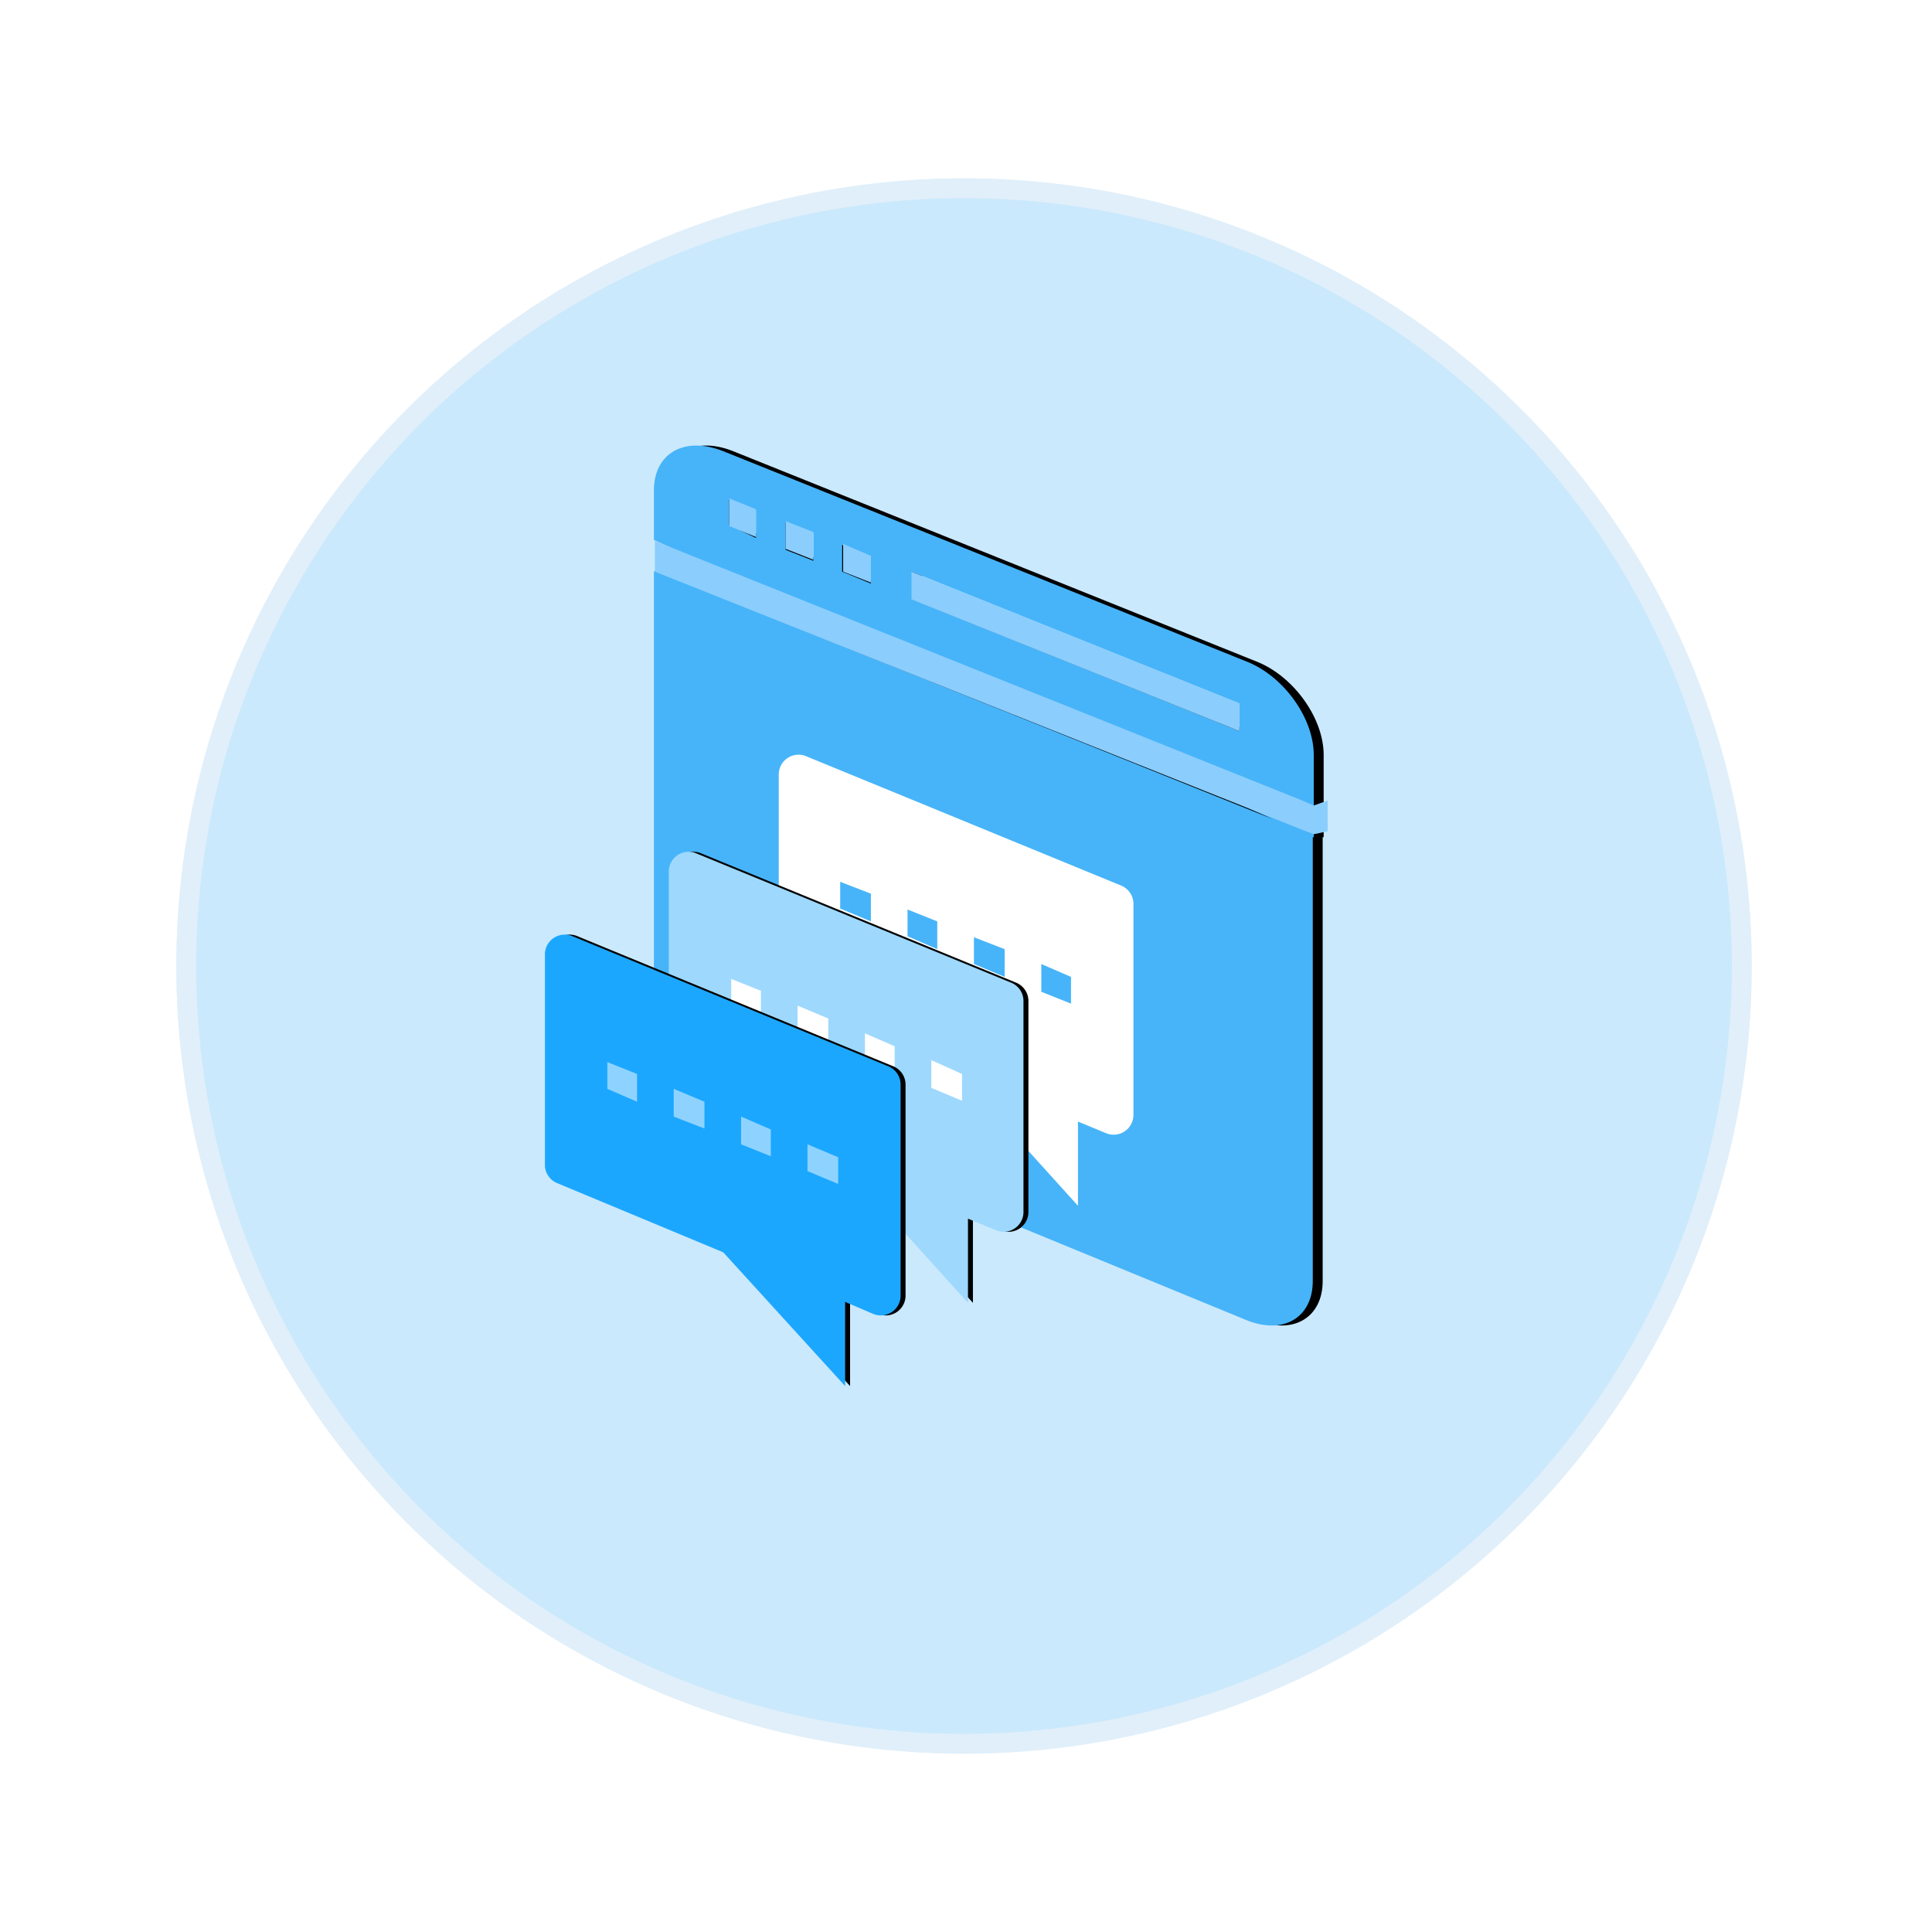 <svg xmlns="http://www.w3.org/2000/svg" xmlns:xlink="http://www.w3.org/1999/xlink" width="195" height="195"><defs><filter id="a" width="157.5%" height="157.9%" x="-28.8%" y="-28.9%" filterUnits="objectBoundingBox"><feOffset dy="6" in="SourceAlpha" result="shadowOffsetOuter1"/><feGaussianBlur in="shadowOffsetOuter1" result="shadowBlurOuter1" stdDeviation="9"/><feColorMatrix in="shadowBlurOuter1" result="shadowMatrixOuter1" values="0 0 0 0 0.369 0 0 0 0 0.369 0 0 0 0 0.369 0 0 0 0.25 0"/><feMerge><feMergeNode in="shadowMatrixOuter1"/><feMergeNode in="SourceGraphic"/></feMerge></filter><filter id="b" width="103%" height="101.1%" x="-.8%" y="-.6%" filterUnits="objectBoundingBox"><feOffset dx="1" in="SourceAlpha" result="shadowOffsetOuter1"/><feColorMatrix in="shadowOffsetOuter1" values="0 0 0 0 0.122 0 0 0 0 0.457 0 0 0 0 0.669 0 0 0 1 0"/></filter><filter id="d" width="102.8%" height="99%" x="-.7%" y="1.6%" filterUnits="objectBoundingBox"><feOffset dx=".5" in="SourceAlpha" result="shadowOffsetOuter1"/><feColorMatrix in="shadowOffsetOuter1" values="0 0 0 0 0.344 0 0 0 0 0.673 0 0 0 0 0.88 0 0 0 1 0"/></filter><filter id="f" width="102.8%" height="99%" x="-.7%" y="1.6%" filterUnits="objectBoundingBox"><feOffset dx=".5" in="SourceAlpha" result="shadowOffsetOuter1"/><feColorMatrix in="shadowOffsetOuter1" values="0 0 0 0 0.122 0 0 0 0 0.457 0 0 0 0 0.669 0 0 0 1 0"/></filter><path id="c" d="M77.6 39.5v-8.3c0-3.7-3-7.9-6.7-9.4L17.9.5C14-1 11 .8 11 4.5v5l66.5 30zM37 12.7L70.1 26v2.8l-33-13.3v-2.8zM30 10l2.9 1.2v2.7L30 12.7V9.9zm-5.7-2.3l2.8 1.1v2.8l-2.8-1.1V7.6zm-5.7-2.3l2.7 1.1v2.8L18.6 8V5.3zM11 12.7V57c0 3.6 3 7.9 6.7 9.4l53 21.8c3.8 1.6 6.8-.2 6.8-3.9v-45L11.1 12.6z"/><path id="e" d="M45.6 49l-2.9-1.2v8.5L30.5 42.8l-18-7.4V12.7a2 2 0 012.7-1.8L47.1 24a2 2 0 011.2 1.9v21.3a2 2 0 01-2.7 1.8z"/><path id="g" d="M33.1 57.4l-2.8-1.2v8.5L18 51.2l-16.8-7A2 2 0 010 42.5V21.2a2 2 0 012.8-1.9l31.8 13.1a2 2 0 011.3 1.9v21.3a2 2 0 01-2.8 1.8z"/></defs><g fill="none" fill-rule="evenodd"><g fill-rule="nonzero" filter="url(#a)" transform="translate(17 12)"><circle cx="80.3" cy="79.5" r="79.5" fill="#CBE9FD"/><circle cx="80.3" cy="79.5" r="78.5" stroke="#F7F7F7" stroke-width="2" opacity=".5"/></g><g fill-rule="nonzero" transform="translate(55 45)"><use fill="#000" filter="url(#b)" xlink:href="#c"/><use fill="#47B4F9" xlink:href="#c"/></g><g fill-rule="nonzero"><path fill="#FFF" d="M111.7 114.4l-2.9-1.2v8.5l-12.2-13.5-18-7.4V78.2a2 2 0 012.7-1.9l31.9 13.1a2 2 0 011.2 1.9v21.3a2 2 0 01-2.7 1.8z"/><g transform="translate(55 75.2)"><use fill="#000" filter="url(#d)" xlink:href="#e"/><use fill="#9ED8FD" xlink:href="#e"/></g><path fill="#FFF" d="M73.8 98.8l3 1.2v2.8l-3-1.3zm6.7 2.7l3.1 1.3v2.7l-3.1-1.2zm6.8 2.8l3 1.3v2.7l-3-1.2z"/><g transform="translate(55 75.2)"><use fill="#000" filter="url(#f)" xlink:href="#g"/><use fill="#1CA7FF" xlink:href="#g"/></g><path fill="#47B4F9" d="M84.8 89l3.1 1.2V93l-3.1-1.3z"/><path fill="#FFF" d="M61.3 107.2l3 1.2v2.8l-3-1.3z" opacity=".5"/><path fill="#47B4F9" d="M91.6 91.8l3 1.2v2.8l-3-1.3z"/><path fill="#FFF" d="M68 109.9l3.1 1.3v2.7l-3.1-1.2z" opacity=".5"/><path fill="#47B4F9" d="M98.3 94.6l3.1 1.2v2.8l-3.1-1.3z"/><path fill="#FFF" d="M74.8 112.7l3 1.3v2.7l-3-1.2z" opacity=".5"/><path fill="#47B4F9" d="M105.1 97.3l3 1.3v2.7l-3-1.2z"/><path fill="#FFF" d="M94 107l3.1 1.4v2.7l-3.1-1.3z"/><path fill="#FFF" d="M81.5 115.5l3.1 1.3v2.7l-3.1-1.3z" opacity=".5"/></g><path fill="#8BCDFD" d="M73.6 50.3v2.8l2.7 1.1v-2.8zm5.7 2.3v2.8l2.8 1.1v-2.8zm5.8 2.3v2.8l2.8 1.1v-2.7zm6.9 2.8v2.8l33.1 13.3V71zm-25.9-3.1v3.1l65.2 26 1.3.5v-2.9l-1.4-.6z"/><path fill="#8ACEFD" d="M132.6 84.2l1.4-.3v-3.1l-1.4.5z"/></g></svg>